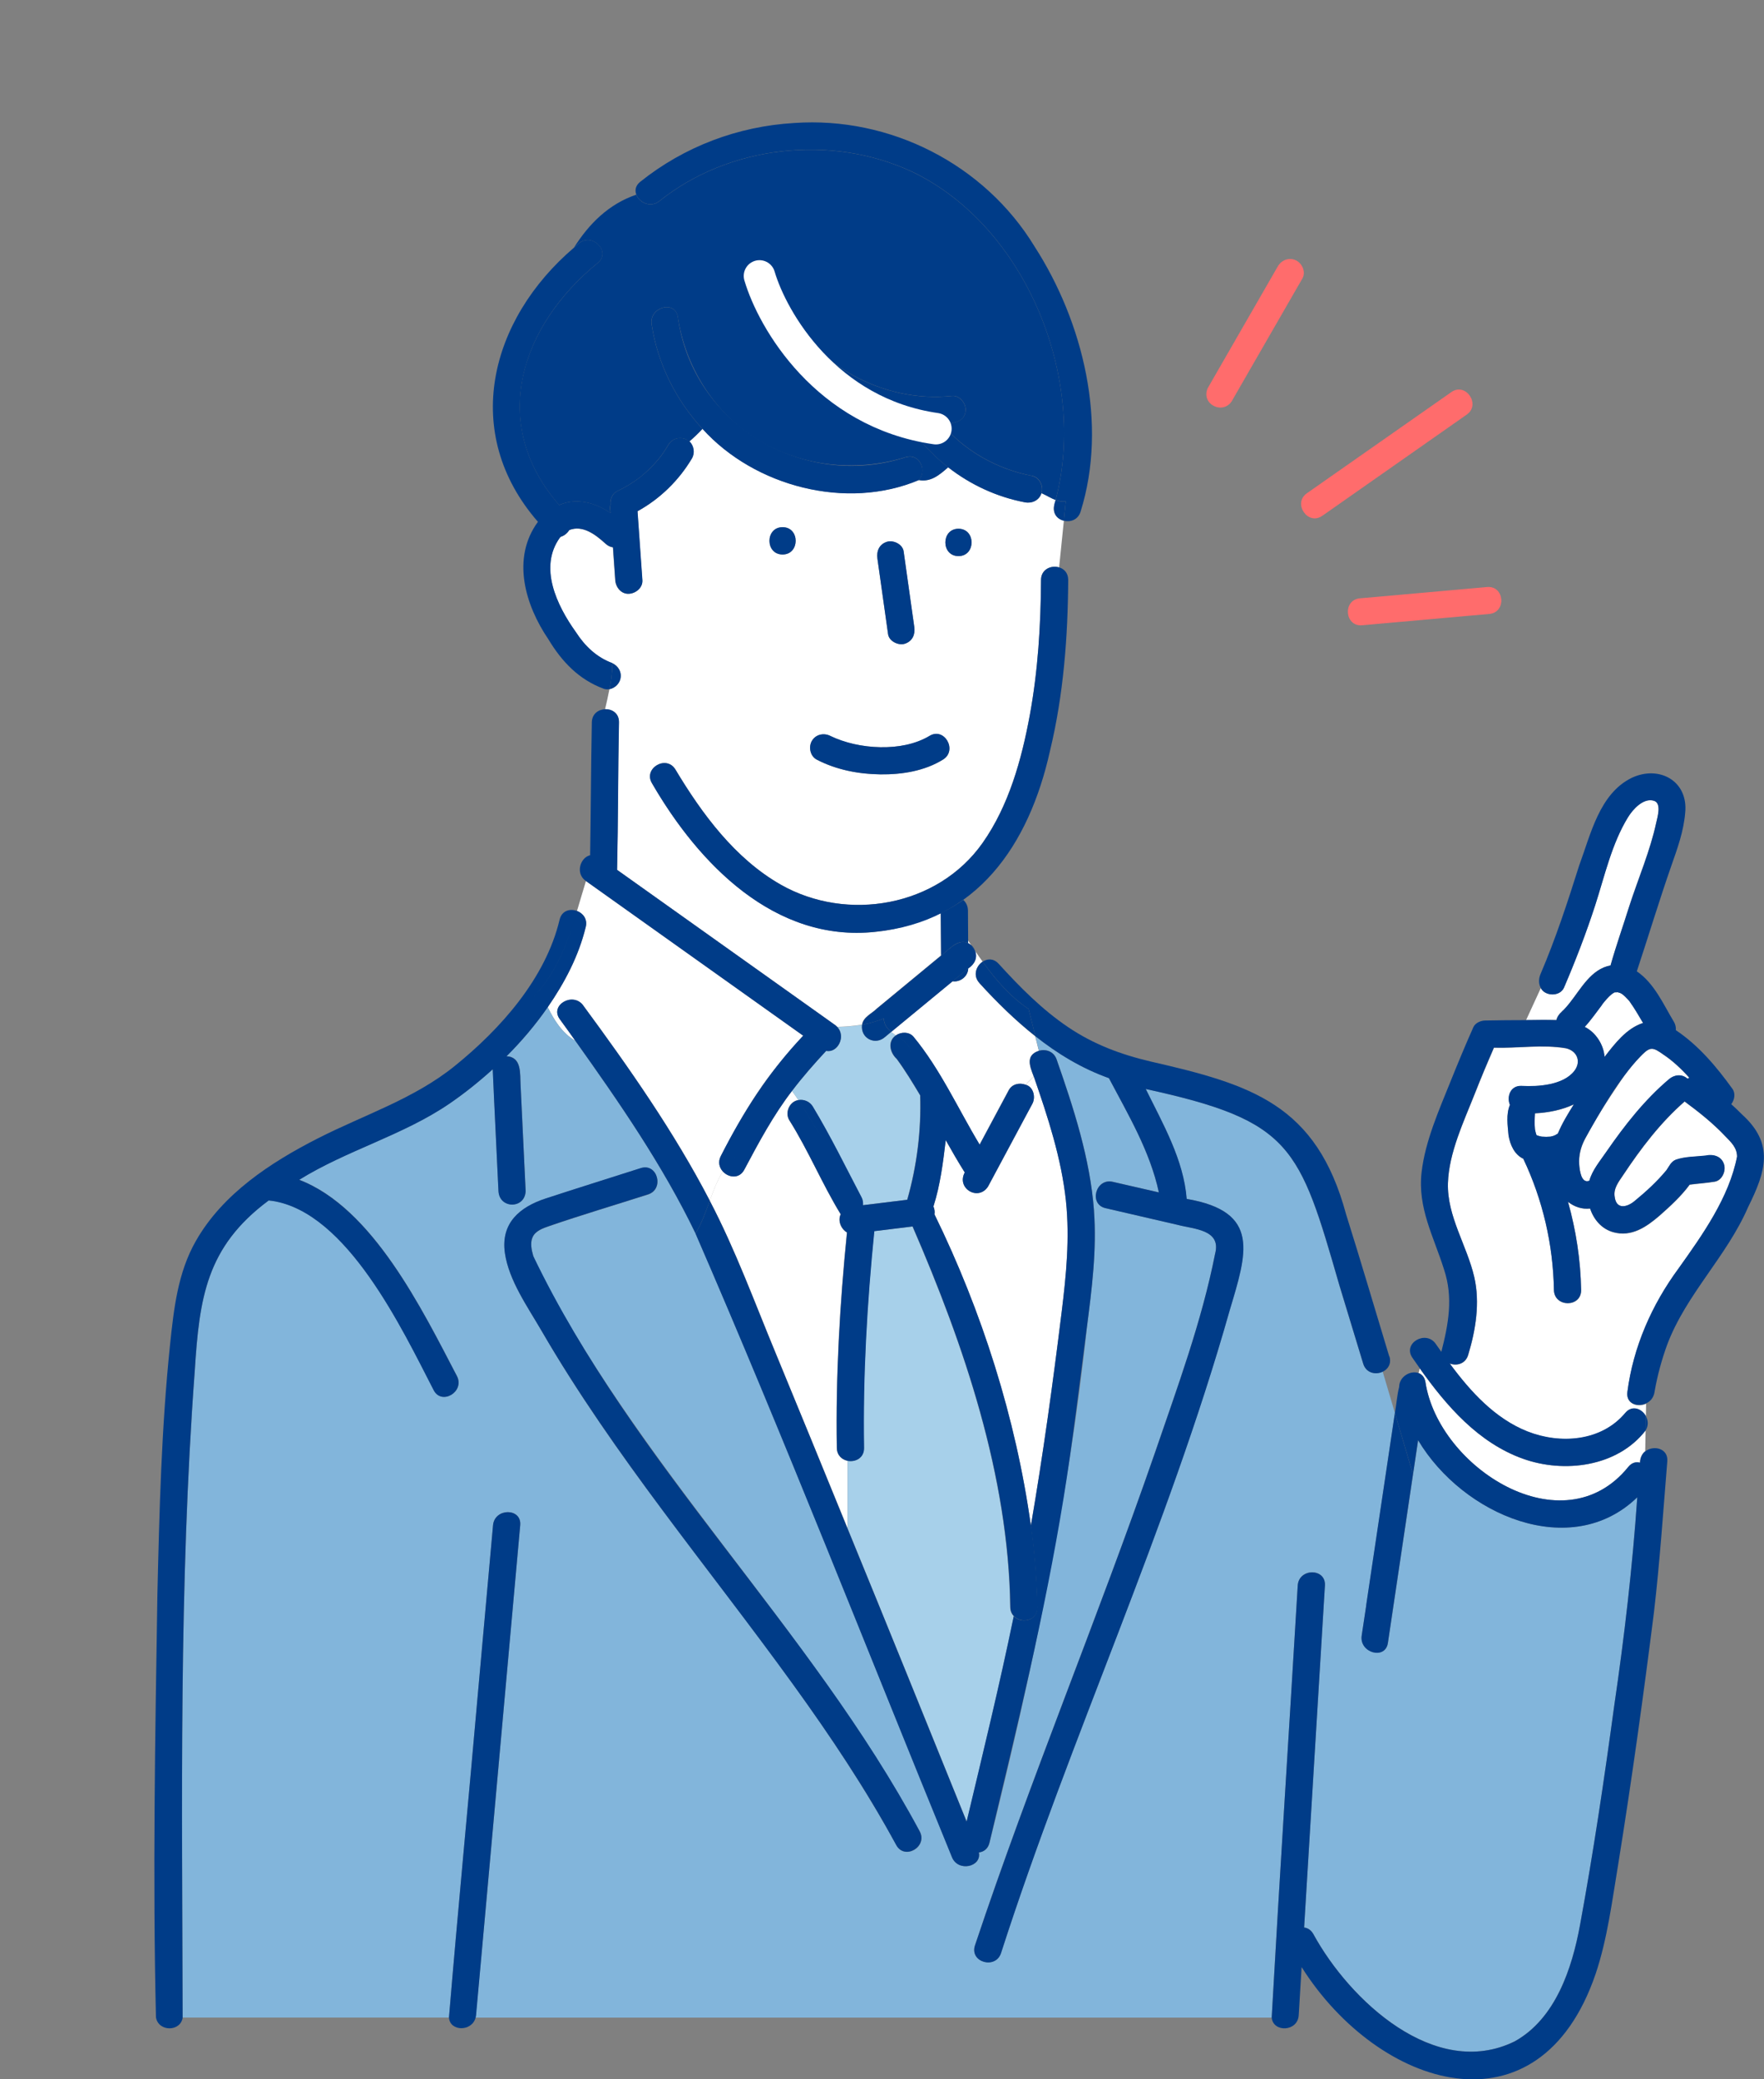 <svg width="84" height="99" viewBox="0 0 84 99" fill="none" xmlns="http://www.w3.org/2000/svg">
<rect x="0" y="0" width="84" height="99" fill="#808080" stroke="none"/>
<g clip-path="url(#clip0_36_1643)">
<path d="M76.404 50.32C76.9 49.68 77.448 48.961 78.237 48.703C78.031 48.35 77.824 47.997 77.586 47.663C77.501 47.565 77.279 47.322 77.153 47.281C77.191 47.294 77.175 47.288 77.106 47.263C77.075 47.253 77.044 47.244 77.009 47.237C77.019 47.247 76.912 47.25 76.89 47.247C76.884 47.247 76.878 47.25 76.868 47.253C76.831 47.278 76.796 47.3 76.759 47.322C76.583 47.467 76.426 47.653 76.285 47.83C76.013 48.189 75.759 48.561 75.455 48.886C75.988 49.15 76.361 49.743 76.398 50.313L76.404 50.32Z" fill="white"/>
<path d="M73.094 53.774C73.109 53.862 73.131 53.95 73.162 54.035C73.162 54.035 73.162 54.038 73.162 54.041C73.175 54.048 73.188 54.057 73.2 54.064C73.272 54.086 73.344 54.105 73.416 54.12C73.554 54.133 73.695 54.133 73.833 54.12C73.886 54.111 73.936 54.095 73.987 54.079C74.015 54.064 74.046 54.051 74.071 54.032C74.055 54.045 74.04 54.054 74.027 54.067C74.034 54.067 74.04 54.064 74.046 54.06C74.09 54.029 74.134 53.994 74.184 53.975C74.385 53.49 74.663 53.036 74.945 52.585C74.375 52.853 73.717 52.983 73.094 53.011C73.078 53.266 73.069 53.522 73.094 53.777V53.774Z" fill="white"/>
<path d="M79.166 50.184C79.015 50.086 78.799 49.91 78.605 49.944C78.417 49.979 78.238 50.184 78.11 50.31C77.749 50.663 77.445 51.066 77.163 51.486C76.571 52.365 75.966 53.288 75.478 54.231C75.277 54.618 75.174 55.012 75.202 55.453C75.221 55.715 75.296 56.377 75.684 56.226C75.825 55.709 76.204 55.271 76.502 54.836C77.367 53.585 78.31 52.374 79.476 51.391C79.733 51.17 80.096 51.133 80.359 51.366C80.388 51.35 80.416 51.337 80.447 51.325C80.062 50.893 79.639 50.499 79.169 50.19L79.166 50.184Z" fill="white"/>
<path d="M77.496 66.286C77.771 64.143 78.661 62.123 79.937 60.395C81.074 58.801 82.337 57.029 82.719 55.075C82.719 54.647 82.434 54.392 82.155 54.102C81.569 53.481 80.905 52.954 80.222 52.45C79.069 53.456 78.138 54.685 77.292 55.958C77.066 56.295 76.828 56.594 76.891 56.985C76.966 57.597 77.461 57.502 77.84 57.19C78.385 56.743 78.906 56.267 79.357 55.721C79.492 55.529 79.57 55.318 79.808 55.22C80.25 55.069 80.748 55.079 81.212 55.028C81.582 54.943 81.995 55.056 82.105 55.466C82.189 55.778 81.998 56.21 81.654 56.267C81.237 56.336 80.845 56.358 80.463 56.409C80.049 56.97 79.539 57.433 79.022 57.89C78.398 58.426 77.69 58.914 76.822 58.672C76.264 58.517 75.894 58.069 75.719 57.546C75.34 57.59 74.967 57.464 74.669 57.228C75.052 58.593 75.268 59.998 75.293 61.426C75.308 62.264 74.014 62.261 73.999 61.426C73.961 59.264 73.466 57.127 72.539 55.176C72.112 54.975 71.912 54.508 71.837 54.064C71.796 53.588 71.711 53.058 71.903 52.614C71.74 52.22 71.924 51.681 72.467 51.709C73.247 51.754 74.438 51.672 74.964 51.004C75.315 50.556 75.105 50.039 74.569 49.916C73.457 49.724 72.266 49.922 71.141 49.888C70.828 50.606 70.524 51.331 70.236 52.062C69.712 53.389 68.995 54.889 68.951 56.336C68.904 57.915 69.856 59.305 70.204 60.808C70.486 62.025 70.273 63.342 69.913 64.521C69.781 64.95 69.361 65.047 69.035 64.924C70.022 66.261 71.194 67.55 72.739 68.161C74.306 68.782 76.261 68.637 77.395 67.279C77.721 66.891 78.182 67.077 78.376 67.427L78.385 66.837C77.978 67.023 77.427 66.844 77.499 66.292L77.496 66.286Z" fill="white"/>
<path d="M74.11 48.57C74.151 48.403 74.26 48.252 74.408 48.139C74.355 48.179 74.345 48.186 74.355 48.176C74.505 48.047 74.63 47.896 74.752 47.742C75.288 47.067 75.768 46.134 76.689 45.967C76.958 45.015 77.29 44.082 77.585 43.137C78.011 41.826 78.578 40.511 78.867 39.166C78.923 38.901 79.127 38.249 78.763 38.129C78.256 37.962 77.742 38.548 77.519 38.914C76.745 40.178 76.41 41.703 75.959 43.099C75.526 44.435 75.022 45.74 74.47 47.029C74.276 47.455 73.577 47.442 73.371 47.048L72.672 48.567C73.151 48.567 73.618 48.551 74.107 48.567L74.11 48.57Z" fill="white"/>
<path d="M36.266 51.735C36.867 50.877 37.544 50.083 38.246 49.311C34.796 46.856 31.349 44.404 27.902 41.949C27.755 42.422 27.62 42.901 27.476 43.373C27.758 43.48 27.981 43.755 27.893 44.133C27.558 45.52 26.89 46.783 26.082 47.953C26.377 48.551 26.756 49.179 27.401 49.56C27.154 49.217 26.909 48.87 26.659 48.529C26.163 47.855 27.285 47.209 27.774 47.874C29.952 50.833 32.108 53.903 33.803 57.171C33.978 56.68 34.157 56.197 34.423 55.778C34.254 55.592 34.179 55.321 34.329 55.034C34.925 53.906 35.535 52.778 36.269 51.735H36.266Z" fill="white"/>
<path d="M39.845 68.936C39.789 65.517 39.986 62.078 40.328 58.678C40.042 58.514 39.88 58.11 40.03 57.814C39.146 56.371 38.492 54.776 37.583 53.336C37.357 52.97 37.595 52.434 38.018 52.374C37.921 52.226 37.821 52.081 37.714 51.94C36.821 53.102 36.129 54.398 35.443 55.69C35.201 56.144 34.691 56.071 34.421 55.775C34.155 56.194 33.976 56.673 33.801 57.168C35.023 59.5 35.938 62.015 36.947 64.445C38.093 67.216 39.228 69.995 40.362 72.772V69.551C40.09 69.497 39.851 69.296 39.845 68.936Z" fill="white"/>
<path d="M48.104 76.522C48.019 70.26 45.907 64.064 43.451 58.394C42.843 58.47 42.235 58.542 41.627 58.618C41.282 62.041 41.082 65.498 41.138 68.939C41.148 69.419 40.725 69.623 40.361 69.554V72.775C42.266 77.421 44.15 82.076 46.033 86.731C46.807 83.478 47.603 80.229 48.276 76.954C48.176 76.85 48.107 76.708 48.104 76.526V76.522Z" fill="#A7D0EA"/>
<path d="M42.147 49.371C41.677 49.793 40.959 49.434 41.053 48.788C40.658 48.857 40.264 48.885 39.869 48.898C40.298 49.352 39.884 50.149 39.342 50.032C38.772 50.65 38.214 51.281 37.713 51.942C37.819 52.081 37.92 52.226 38.017 52.377C38.277 52.33 38.553 52.447 38.697 52.683C39.543 54.086 40.257 55.557 41.019 57.007C41.081 57.127 41.097 57.256 41.088 57.382C41.789 57.297 42.494 57.209 43.196 57.124C43.66 55.507 43.867 53.824 43.814 52.154C43.463 51.564 43.105 50.975 42.698 50.42C42.372 50.124 42.244 49.579 42.657 49.295C42.579 49.241 42.504 49.188 42.435 49.131C42.338 49.213 42.241 49.292 42.144 49.374L42.147 49.371Z" fill="#A7D0EA"/>
<path d="M50.761 57.184C50.548 55.154 49.899 53.175 49.229 51.252C49.113 51.369 48.978 51.505 48.837 51.646C49.216 51.747 49.329 52.245 49.154 52.563C49.066 52.727 48.978 52.895 48.887 53.058C48.276 54.202 47.662 55.346 47.051 56.49C46.594 57.212 45.528 56.591 45.939 55.825C45.622 55.324 45.325 54.807 45.033 54.288C44.905 55.35 44.773 56.424 44.447 57.446C44.501 57.565 44.523 57.694 44.497 57.821C46.747 62.413 48.377 67.525 49.088 72.643C49.667 69.267 50.134 65.873 50.554 62.466C50.77 60.714 50.943 58.949 50.758 57.187L50.761 57.184Z" fill="white"/>
<path d="M46.637 46.805C46.312 46.449 46.484 45.989 46.791 45.787C46.669 45.617 46.547 45.444 46.428 45.27C46.565 45.608 46.393 45.926 46.105 46.106C46.095 46.49 45.729 46.777 45.356 46.723C44.381 47.527 43.41 48.331 42.435 49.131C42.508 49.188 42.583 49.242 42.658 49.295C42.906 49.122 43.288 49.122 43.492 49.358C44.773 50.912 45.61 52.781 46.644 54.499C47.107 53.635 47.568 52.768 48.032 51.905C48.188 51.612 48.542 51.536 48.831 51.646C48.972 51.505 49.103 51.372 49.222 51.252C49.022 50.742 48.831 50.241 49.467 50.029C49.41 49.799 49.351 49.566 49.294 49.336C48.339 48.58 47.462 47.716 46.631 46.805H46.637Z" fill="white"/>
<path d="M67.531 68.568C67.449 69.11 67.371 69.649 67.289 70.188C66.891 72.867 66.49 75.542 66.092 78.221C65.97 79.047 64.723 78.694 64.845 77.874C65.372 74.341 65.898 70.808 66.425 67.275L65.842 65.306C65.513 65.466 65.049 65.381 64.911 64.927C64.532 63.676 64.153 62.425 63.771 61.174C61.869 54.571 61.514 53.361 54.555 51.848C55.367 53.496 56.36 55.214 56.504 57.08C60.045 57.688 59.365 59.655 58.55 62.39C55.602 72.816 50.98 82.681 47.668 92.98C47.417 93.778 46.17 93.434 46.421 92.634C49.059 84.729 52.274 77.03 55 69.154C56.066 66.037 57.222 62.923 57.861 59.686C58.162 58.536 56.846 58.52 56.075 58.315C54.931 58.051 53.785 57.786 52.641 57.521C51.829 57.332 52.174 56.081 52.986 56.267C53.715 56.437 54.449 56.604 55.182 56.771C54.759 54.807 53.725 53.077 52.804 51.331C51.51 50.868 50.356 50.168 49.301 49.333C49.357 49.563 49.416 49.796 49.473 50.026C49.786 49.935 50.175 50.042 50.316 50.439C51.13 52.772 51.911 55.16 52.096 57.641C52.233 59.504 51.992 61.369 51.757 63.213C50.873 71.505 49.135 79.658 47.12 87.739C47.051 88.032 46.844 88.174 46.615 88.199C46.756 88.886 45.625 89.145 45.334 88.423C41.279 78.521 37.384 68.546 33.123 58.731C33.095 58.779 33.066 58.829 33.035 58.873C33.066 58.826 33.095 58.779 33.123 58.731C31.556 55.479 29.491 52.494 27.401 49.56C26.756 49.179 26.377 48.555 26.082 47.953C25.506 48.785 24.845 49.566 24.124 50.285C24.86 50.326 24.76 51.126 24.791 51.659C24.873 53.342 24.951 55.025 25.032 56.705C25.004 57.559 23.785 57.565 23.738 56.705C23.651 54.773 23.547 52.838 23.466 50.906C22.808 51.505 22.115 52.056 21.401 52.545C19.192 54.051 16.525 54.757 14.251 56.169C17.747 57.505 20.097 62.334 21.764 65.52C22.137 66.267 21.022 66.926 20.649 66.175C19.139 63.245 16.535 57.739 12.991 57.174C12.925 57.165 12.862 57.165 12.797 57.152C9.82 59.365 9.494 61.795 9.275 65.281C8.519 75.517 8.676 85.804 8.698 96.06H21.379C21.811 90.878 22.313 85.7 22.767 80.519C23.005 77.884 23.24 75.249 23.478 72.618C23.553 71.789 24.848 71.785 24.772 72.618C24.058 80.43 23.384 88.253 22.648 96.063H60.556C60.941 89.205 61.389 82.344 61.797 75.486C61.847 74.653 63.141 74.65 63.091 75.486C62.762 80.913 62.429 86.34 62.1 91.77C62.27 91.792 62.429 91.884 62.539 92.082C64.259 95.237 68.339 99.05 72.124 97.194C74.073 96.113 74.856 93.718 75.239 91.65C75.878 88.177 76.395 84.685 76.871 81.187C77.354 77.9 77.736 74.603 77.965 71.287C74.806 74.348 69.649 72.132 67.528 68.568H67.531ZM42.68 87.85C37.898 79.104 30.754 71.962 25.775 63.342C25.127 62.223 24.233 60.972 24.045 59.664C23.842 58.24 24.747 57.474 25.988 57.067C27.492 56.572 29.006 56.103 30.516 55.621C31.312 55.365 31.65 56.623 30.861 56.875C29.297 57.373 27.721 57.843 26.17 58.375C25.872 58.479 25.499 58.596 25.361 58.914C25.239 59.188 25.318 59.532 25.396 59.803C25.593 60.477 26.007 61.111 26.345 61.722C31.352 70.764 38.873 78.108 43.798 87.197C44.196 87.931 43.081 88.587 42.683 87.853L42.68 87.85Z" fill="#82B5DB"/>
<path d="M50.212 24.022C50.234 23.953 50.25 23.88 50.269 23.808C50.043 23.723 49.83 23.584 49.595 23.48C49.488 23.823 49.144 23.978 48.808 23.915C47.467 23.66 46.217 23.08 45.152 22.248C44.738 22.61 44.328 22.969 43.745 22.856C40.317 24.299 35.943 23.171 33.452 20.416C33.26 20.625 33.05 20.823 32.825 21.018C33.041 21.217 33.094 21.576 32.944 21.828C32.324 22.875 31.418 23.76 30.353 24.343C30.431 25.437 30.506 26.531 30.584 27.624C30.61 27.987 30.268 28.261 29.939 28.274C29.572 28.289 29.316 27.962 29.294 27.624C29.256 27.104 29.221 26.584 29.184 26.061C29.065 26.045 28.943 25.992 28.83 25.888C28.36 25.459 27.749 24.986 27.103 25.238C27.009 25.393 26.862 25.513 26.693 25.56C26.68 25.573 26.668 25.585 26.655 25.601C25.646 27.003 26.495 28.809 27.426 30.111C27.849 30.77 28.413 31.302 29.152 31.573C29.745 31.829 29.66 32.676 29.021 32.812C28.958 33.137 28.886 33.452 28.814 33.764C29.146 33.754 29.478 33.962 29.472 34.391C29.425 36.733 29.434 39.074 29.381 41.413C32.759 43.818 36.14 46.222 39.518 48.627C39.549 48.646 39.577 48.665 39.605 48.69C39.693 48.756 39.794 48.813 39.866 48.892C40.26 48.879 40.655 48.851 41.05 48.782C41.106 48.416 41.508 48.261 41.746 48.022C42.767 47.18 43.789 46.336 44.81 45.491C44.804 44.817 44.801 44.145 44.794 43.471C38.8 46.282 33.997 42.399 31.048 37.294C30.616 36.575 31.735 35.923 32.164 36.638C33.43 38.75 34.999 40.877 37.174 42.116C40.339 43.918 44.653 43.172 46.794 40.127C48.041 38.353 48.648 36.159 49.037 34.051C49.426 31.93 49.56 29.764 49.573 27.609C49.573 27.098 50.059 26.899 50.434 27.013L50.66 24.794C50.344 24.712 50.087 24.425 50.212 24.022ZM42.231 25.796C42.535 25.699 42.98 25.913 43.027 26.25C43.049 26.398 43.068 26.55 43.09 26.698C43.237 27.747 43.388 28.8 43.535 29.849C43.585 30.212 43.45 30.53 43.084 30.65C42.78 30.748 42.335 30.533 42.288 30.196C42.118 28.995 41.949 27.798 41.78 26.597C41.73 26.235 41.865 25.916 42.231 25.796ZM37.265 26.401C36.431 26.401 36.434 25.1 37.265 25.1C38.095 25.1 38.095 26.401 37.265 26.401ZM44.907 36.165C44.03 36.711 42.94 36.884 41.924 36.871C40.884 36.859 39.822 36.654 38.891 36.169C38.581 36.008 38.49 35.57 38.659 35.28C38.841 34.965 39.233 34.886 39.543 35.047C40.207 35.393 41.113 35.56 41.921 35.573C42.758 35.586 43.582 35.462 44.252 35.047C44.964 34.605 45.612 35.73 44.904 36.169L44.907 36.165ZM45.641 26.477C44.807 26.477 44.81 25.175 45.641 25.175C46.471 25.175 46.471 26.477 45.641 26.477Z" fill="white"/>
<path d="M46.248 45.003C46.198 44.927 46.148 44.854 46.098 44.779C46.098 44.82 46.098 44.864 46.098 44.905C46.148 44.93 46.198 44.962 46.245 45.003H46.248Z" fill="white"/>
<path d="M72.522 69.456C70.403 68.697 68.887 66.954 67.608 65.154L67.549 65.375C67.712 65.435 67.84 65.573 67.878 65.81C68.498 69.872 74.424 73.692 77.535 69.844C77.701 69.636 77.908 69.592 78.096 69.642C78.096 69.422 78.193 69.21 78.343 69.1L78.362 68.111C77.018 69.841 74.489 70.159 72.525 69.456H72.522Z" fill="white"/>
<path d="M49.595 23.48C49.83 23.587 50.046 23.723 50.268 23.808C51.794 18.05 48.871 10.782 43.434 8.179C39.587 6.382 34.72 6.915 31.396 9.578C30.976 9.915 30.44 9.641 30.299 9.269C28.98 9.717 28.04 10.665 27.332 11.791C27.407 11.724 27.482 11.658 27.557 11.592C28.19 11.056 29.108 11.973 28.472 12.512C24.788 15.51 23.236 20.168 26.627 24.047C27.438 23.685 28.366 23.934 29.068 24.429C29.061 24.3 29.033 24.161 29.068 24.035C29.04 23.783 29.155 23.499 29.381 23.392C29.757 23.212 30.114 22.998 30.45 22.746C30.822 22.45 31.161 22.112 31.455 21.737C31.59 21.558 31.715 21.369 31.828 21.176C32.032 20.823 32.524 20.757 32.825 21.022C33.05 20.826 33.26 20.628 33.451 20.42C32.182 19.046 31.311 17.306 31.029 15.44C30.904 14.621 32.151 14.271 32.276 15.094C32.627 17.41 33.925 19.528 35.889 20.811C38.023 22.204 40.708 22.516 43.127 21.766C43.81 21.555 44.152 22.44 43.745 22.856C44.327 22.966 44.738 22.61 45.151 22.248C44.509 21.747 43.936 21.157 43.45 20.492C43.372 20.385 43.347 20.256 43.359 20.127C40.207 19.727 37.331 17.618 36.099 14.633C35.964 14.306 36.246 13.918 36.55 13.833C36.917 13.729 37.211 13.965 37.346 14.287C38.625 17.378 42.09 19.2 45.336 18.85C45.684 18.812 45.982 19.178 45.982 19.5C45.979 20.111 45.324 20.187 44.851 20.18C45.935 21.469 47.489 22.339 49.156 22.658C49.504 22.724 49.711 23.162 49.598 23.477L49.595 23.48Z" fill="#003C88"/>
<path d="M73.992 54.093C73.992 54.093 74.018 54.076 74.031 54.07C74.025 54.07 74.021 54.073 74.015 54.076C74.008 54.083 73.999 54.09 73.992 54.093Z" fill="white"/>
<path d="M46.09 43.326C46.09 43.146 46.005 42.97 45.874 42.847C45.532 43.086 45.169 43.291 44.799 43.477C44.805 44.151 44.808 44.823 44.815 45.497C45.187 45.223 45.595 44.675 46.102 44.905C46.102 44.864 46.102 44.82 46.102 44.779C46.055 44.709 46.008 44.64 45.965 44.571C46.011 44.64 46.059 44.709 46.102 44.779C46.099 44.293 46.096 43.808 46.093 43.323L46.09 43.326Z" fill="#003C88"/>
<path d="M45.359 46.72C45.729 46.774 46.099 46.487 46.108 46.102C45.858 46.307 45.61 46.515 45.359 46.72Z" fill="#003C88"/>
<path d="M27.894 44.133C27.985 43.755 27.762 43.48 27.477 43.373C27.017 44.905 26.487 46.392 25.277 47.606C26.484 46.392 27.017 44.905 27.477 43.373C27.151 43.25 26.75 43.351 26.647 43.789C25.979 46.594 23.83 48.996 21.649 50.758C19.7 52.33 17.334 53.08 15.132 54.202C12.888 55.346 10.61 56.834 9.329 59.081C8.464 60.594 8.276 62.324 8.097 64.029C7.687 67.981 7.586 71.971 7.495 75.939C7.389 82.646 7.267 89.365 7.427 96.066H8.696C8.674 85.807 8.514 75.523 9.272 65.287C9.495 61.801 9.814 59.371 12.794 57.159C12.857 57.168 12.922 57.171 12.988 57.181C16.532 57.745 19.133 63.244 20.646 66.182C21.019 66.929 22.135 66.273 21.762 65.526C20.098 62.343 17.745 57.512 14.248 56.175C16.52 54.763 19.189 54.06 21.398 52.551C22.113 52.062 22.805 51.508 23.463 50.912C23.545 52.844 23.648 54.779 23.736 56.711C23.78 57.568 24.999 57.568 25.03 56.711C24.948 55.028 24.87 53.345 24.789 51.665C24.757 51.133 24.855 50.329 24.121 50.291C24.842 49.572 25.503 48.791 26.08 47.959C26.888 46.79 27.555 45.523 27.891 44.139L27.894 44.133Z" fill="#003C88"/>
<path d="M7.43 96.062C7.549 96.743 8.598 96.743 8.699 96.062H7.43Z" fill="#003C88"/>
<path d="M46.795 45.787C46.485 45.989 46.315 46.449 46.641 46.805C47.468 47.716 48.349 48.58 49.305 49.336C49.198 48.904 49.089 48.472 48.982 48.041C48.098 47.448 47.415 46.651 46.795 45.787Z" fill="#003C88"/>
<path d="M66.155 64.584C65.469 62.327 64.807 60.061 64.099 57.814C62.686 52.579 59.593 51.64 54.787 50.54C53.37 50.206 52.076 49.724 50.861 48.904C49.62 48.066 48.558 46.991 47.552 45.885C47.314 45.624 47.016 45.639 46.794 45.788C47.414 46.648 48.094 47.445 48.981 48.041C49.087 48.473 49.197 48.904 49.303 49.336C50.359 50.172 51.509 50.871 52.806 51.334C53.728 53.08 54.762 54.811 55.185 56.774C54.452 56.607 53.721 56.44 52.988 56.27C52.18 56.081 51.832 57.335 52.644 57.524C53.787 57.789 54.934 58.054 56.078 58.319C56.849 58.526 58.165 58.539 57.864 59.69C57.224 62.929 56.068 66.043 55.003 69.157C52.277 77.033 49.062 84.733 46.424 92.637C46.173 93.438 47.42 93.778 47.671 92.984C50.986 82.687 55.608 72.819 58.556 62.394C59.368 59.674 60.054 57.688 56.51 57.083C56.366 55.217 55.373 53.5 54.561 51.851C61.53 53.367 61.871 54.581 63.776 61.177C64.156 62.428 64.535 63.679 64.917 64.931C65.055 65.385 65.519 65.47 65.848 65.309C66.095 65.189 66.267 64.931 66.164 64.584H66.155Z" fill="#003C88"/>
<path d="M27.772 47.87C27.283 47.206 26.162 47.852 26.657 48.526C26.907 48.866 27.152 49.213 27.399 49.557C29.489 52.491 31.554 55.475 33.121 58.728C33.415 58.239 33.61 57.697 33.798 57.168C32.102 53.9 29.947 50.827 27.769 47.87H27.772Z" fill="#003C88"/>
<path d="M52.095 57.647C51.91 55.166 51.13 52.778 50.315 50.445C50.177 50.048 49.789 49.941 49.472 50.032C48.836 50.244 49.031 50.745 49.228 51.255C49.895 53.178 50.544 55.157 50.76 57.187C50.945 58.949 50.773 60.714 50.556 62.466C50.137 65.876 49.67 69.267 49.09 72.642C49.259 73.931 49.369 75.23 49.394 76.525C49.407 77.178 48.629 77.32 48.272 76.954C47.599 80.228 46.803 83.478 46.029 86.73C44.146 82.075 42.262 77.42 40.357 72.775C39.223 69.998 38.089 67.222 36.942 64.448C35.933 62.018 35.018 59.503 33.796 57.171C33.605 57.7 33.414 58.243 33.119 58.731C37.381 68.545 41.275 78.52 45.33 88.423C45.621 89.148 46.756 88.886 46.611 88.199C46.837 88.174 47.044 88.032 47.116 87.739C48.416 82.302 49.745 76.863 50.644 71.341C51.083 68.643 51.406 65.926 51.753 63.216C51.992 61.372 52.233 59.506 52.092 57.644L52.095 57.647Z" fill="#003C88"/>
<path d="M43.795 87.194C38.584 77.465 30.187 69.771 25.393 59.8C25.314 59.525 25.236 59.185 25.358 58.908C25.499 58.592 25.869 58.473 26.167 58.369C27.718 57.836 29.294 57.37 30.858 56.868C31.647 56.616 31.309 55.359 30.513 55.614C29.006 56.096 27.492 56.569 25.985 57.061C24.744 57.467 23.839 58.233 24.042 59.658C24.23 60.962 25.123 62.217 25.772 63.336C29.247 69.324 33.728 74.615 37.77 80.207C39.543 82.659 41.232 85.18 42.677 87.846C43.075 88.581 44.19 87.925 43.792 87.191L43.795 87.194Z" fill="#003C88"/>
<path d="M65.059 76.434C64.987 76.916 64.915 77.395 64.842 77.877C64.72 78.697 65.967 79.05 66.09 78.224C66.487 75.545 66.888 72.869 67.286 70.191L66.422 67.278C65.967 70.329 65.513 73.383 65.055 76.434H65.059Z" fill="#003C88"/>
<path d="M78.345 69.1C78.195 69.21 78.1 69.421 78.097 69.642C77.909 69.589 77.706 69.636 77.537 69.844C74.425 73.692 68.5 69.872 67.879 65.81C67.842 65.573 67.713 65.435 67.55 65.375C67.177 65.239 66.632 65.526 66.626 66.037C66.523 66.44 66.498 66.869 66.422 67.278L67.287 70.191C67.369 69.652 67.447 69.109 67.528 68.571C69.65 72.132 74.807 74.351 77.966 71.29C77.737 74.606 77.355 77.903 76.872 81.19C76.396 84.691 75.879 88.18 75.24 91.653C74.861 93.721 74.077 96.113 72.125 97.197C68.337 99.053 64.26 95.24 62.54 92.085C62.43 91.89 62.267 91.795 62.101 91.773C62.43 86.346 62.763 80.919 63.092 75.489C63.142 74.653 61.851 74.656 61.797 75.489C61.39 82.347 60.942 89.208 60.557 96.066C60.629 96.781 61.797 96.74 61.844 95.949C61.892 95.186 61.938 94.421 61.982 93.658C65.645 99.454 73.288 101.871 75.982 93.982C76.546 92.306 76.766 90.506 77.057 88.766C77.699 84.773 78.257 80.761 78.762 76.746C79.04 74.36 79.2 71.965 79.395 69.573C79.445 68.949 78.73 68.794 78.342 69.106L78.345 69.1Z" fill="#003C88"/>
<path d="M39.87 48.895C39.604 48.901 39.334 48.904 39.068 48.904C39.334 48.904 39.604 48.904 39.87 48.895C39.798 48.816 39.694 48.756 39.61 48.693C39.582 48.671 39.553 48.649 39.522 48.63C36.144 46.225 32.763 43.821 29.386 41.416C29.439 39.078 29.429 36.733 29.476 34.394C29.486 33.965 29.151 33.758 28.818 33.767C28.502 33.776 28.189 33.984 28.182 34.394C28.142 36.503 28.135 38.611 28.101 40.719C27.64 40.824 27.377 41.577 27.897 41.946C27.897 41.946 27.9 41.946 27.904 41.949C28.129 41.221 28.383 40.496 28.724 39.802C28.38 40.496 28.129 41.217 27.904 41.949C31.35 44.404 34.8 46.856 38.247 49.311C36.642 50.997 35.373 52.961 34.327 55.034C34.176 55.318 34.252 55.592 34.421 55.778C34.618 55.469 34.863 55.192 35.189 54.974C34.86 55.195 34.618 55.469 34.421 55.778C34.69 56.071 35.204 56.147 35.442 55.693C36.129 54.401 36.821 53.105 37.714 51.943C38.215 51.281 38.77 50.65 39.343 50.033C39.886 50.149 40.299 49.349 39.87 48.898V48.895Z" fill="#003C88"/>
<path d="M46.248 45.002C46.308 45.091 46.367 45.179 46.427 45.267C46.389 45.163 46.333 45.066 46.248 45.002Z" fill="#003C88"/>
<path d="M42.084 48.491C41.739 48.63 41.395 48.728 41.053 48.788C40.959 49.434 41.677 49.796 42.147 49.371C42.244 49.289 42.341 49.21 42.438 49.128C42.241 48.967 42.09 48.778 42.084 48.488V48.491Z" fill="#003C88"/>
<path d="M46.43 45.267C46.371 45.179 46.311 45.091 46.252 45.003C45.738 44.558 45.215 45.182 44.817 45.498C43.795 46.342 42.774 47.184 41.752 48.028C41.514 48.268 41.113 48.422 41.057 48.788C41.401 48.728 41.746 48.63 42.087 48.492C42.094 48.778 42.244 48.971 42.442 49.131C43.416 48.328 44.387 47.524 45.362 46.723C45.613 46.519 45.86 46.311 46.111 46.106C46.396 45.929 46.568 45.608 46.434 45.27L46.43 45.267Z" fill="#003C88"/>
<path d="M49.09 72.639C48.379 67.521 46.749 62.409 44.5 57.817C44.522 57.691 44.5 57.565 44.45 57.442C44.776 56.421 44.91 55.346 45.036 54.284C45.327 54.804 45.625 55.318 45.941 55.822C45.531 56.588 46.593 57.212 47.053 56.487C47.664 55.343 48.279 54.199 48.89 53.058C48.977 52.894 49.065 52.727 49.156 52.563C49.331 52.248 49.219 51.747 48.84 51.646C48.548 51.536 48.194 51.615 48.041 51.905C47.577 52.768 47.116 53.635 46.652 54.498C45.618 52.781 44.782 50.909 43.5 49.358C43.293 49.118 42.911 49.122 42.667 49.295C43.011 49.528 43.378 49.743 43.378 50.206C43.378 49.743 43.008 49.528 42.667 49.295C42.253 49.582 42.382 50.124 42.708 50.42C43.115 50.975 43.472 51.564 43.823 52.154C43.876 53.821 43.666 55.507 43.206 57.124C42.504 57.209 41.799 57.297 41.097 57.382C41.106 57.256 41.091 57.124 41.028 57.007C40.267 55.557 39.552 54.086 38.706 52.683C38.565 52.447 38.286 52.33 38.026 52.377C38.506 53.112 38.9 53.934 39.505 54.542C38.9 53.934 38.506 53.115 38.026 52.377C37.6 52.44 37.362 52.973 37.591 53.339C38.499 54.779 39.154 56.374 40.038 57.817C39.887 58.11 40.047 58.514 40.336 58.681C39.994 62.084 39.797 65.523 39.853 68.939C39.859 69.296 40.097 69.5 40.37 69.554C40.733 69.623 41.153 69.421 41.147 68.939C41.091 65.501 41.291 62.04 41.636 58.618C42.244 58.542 42.852 58.469 43.459 58.394C45.919 64.067 48.028 70.26 48.113 76.522C48.116 76.708 48.185 76.847 48.285 76.951C48.639 77.317 49.419 77.175 49.407 76.522C49.379 75.227 49.272 73.928 49.103 72.639H49.09Z" fill="#003C88"/>
<path d="M22.67 95.949C23.372 88.174 24.07 80.396 24.772 72.62C24.848 71.788 23.553 71.791 23.478 72.62C23.24 75.255 23.005 77.89 22.767 80.522C22.313 85.703 21.811 90.881 21.379 96.062H22.648C22.657 96.025 22.667 95.987 22.67 95.946V95.949Z" fill="#003C88"/>
<path d="M21.379 96.062C21.429 96.737 22.479 96.734 22.648 96.062H21.379Z" fill="#003C88"/>
<path d="M50.435 27.016C50.059 26.902 49.577 27.101 49.573 27.611C49.561 29.767 49.429 31.932 49.038 34.053C48.649 36.165 48.041 38.359 46.794 40.13C44.654 43.174 40.339 43.921 37.175 42.119C35 40.88 33.43 38.753 32.164 36.641C31.735 35.926 30.616 36.578 31.049 37.297C33.267 41.126 36.893 44.886 41.671 44.366C46.525 43.893 49.006 40.224 50 35.749C50.642 33.092 50.852 30.334 50.867 27.608C50.867 27.284 50.673 27.085 50.435 27.013V27.016Z" fill="#003C88"/>
<path d="M42.291 30.196C42.338 30.533 42.783 30.747 43.087 30.65C43.454 30.53 43.588 30.212 43.538 29.849L43.031 26.25C42.984 25.913 42.539 25.698 42.235 25.796C41.868 25.916 41.733 26.234 41.783 26.597C41.953 27.797 42.122 28.995 42.291 30.196Z" fill="#003C88"/>
<path d="M45.642 25.175C44.811 25.175 44.808 26.477 45.642 26.477C46.475 26.477 46.475 25.175 45.642 25.175Z" fill="#003C88"/>
<path d="M37.266 26.401C38.096 26.401 38.099 25.1 37.266 25.1C36.432 25.1 36.432 26.401 37.266 26.401Z" fill="#003C88"/>
<path d="M29.539 32.346C29.63 32.008 29.445 31.715 29.157 31.577C29.157 32.012 29.101 32.421 29.025 32.815C29.264 32.768 29.477 32.573 29.539 32.346Z" fill="#003C88"/>
<path d="M32.717 20.94C32.403 20.773 32.018 20.861 31.833 21.173C31.717 21.368 31.595 21.554 31.46 21.734C31.166 22.109 30.827 22.446 30.454 22.742C30.122 22.991 29.765 23.209 29.386 23.388C29.16 23.496 29.044 23.779 29.072 24.031C29.038 24.157 29.066 24.296 29.072 24.425C28.37 23.93 27.443 23.681 26.631 24.044C23.241 20.18 24.798 15.487 28.477 12.509C29.113 11.97 28.195 11.053 27.562 11.589C27.487 11.655 27.412 11.721 27.337 11.787C26.597 12.966 26.108 14.337 25.713 15.528C26.108 14.337 26.597 12.969 27.337 11.787C23.316 15.213 21.928 20.615 25.616 24.845C24.344 26.578 25.005 28.809 26.114 30.439C26.757 31.507 27.565 32.355 28.747 32.793C28.84 32.828 28.934 32.828 29.029 32.809C29.104 32.415 29.157 32.005 29.16 31.57C28.421 31.299 27.857 30.763 27.434 30.108C26.5 28.809 25.654 27 26.663 25.598C26.675 25.585 26.688 25.573 26.7 25.557C26.87 25.509 27.017 25.387 27.111 25.235C27.756 24.983 28.367 25.456 28.837 25.884C28.947 25.988 29.069 26.042 29.192 26.058C29.229 26.578 29.264 27.098 29.301 27.621C29.326 27.958 29.58 28.289 29.947 28.27C30.276 28.255 30.617 27.983 30.592 27.621C30.514 26.527 30.439 25.434 30.36 24.34C31.426 23.757 32.331 22.872 32.952 21.825C33.102 21.573 33.049 21.214 32.833 21.015C32.798 20.984 32.764 20.959 32.72 20.936L32.717 20.94Z" fill="#003C88"/>
<path d="M43.13 21.769C38.28 23.341 32.991 20.237 32.279 15.097C32.154 14.271 30.907 14.624 31.032 15.443C31.314 17.309 32.185 19.049 33.454 20.423C35.945 23.177 40.32 24.306 43.748 22.862C43.513 22.818 43.249 22.702 42.945 22.472C43.249 22.702 43.509 22.818 43.748 22.862C44.158 22.446 43.813 21.561 43.13 21.772V21.769Z" fill="#003C88"/>
<path d="M49.154 22.66C47.487 22.345 45.933 21.472 44.849 20.183C45.322 20.19 45.98 20.117 45.98 19.503C45.98 19.181 45.682 18.816 45.334 18.853C42.088 19.203 38.623 17.381 37.344 14.29C37.209 13.968 36.915 13.732 36.548 13.836C36.244 13.921 35.962 14.309 36.097 14.636C37.332 17.621 40.205 19.73 43.357 20.13C43.345 20.259 43.37 20.388 43.448 20.495C43.934 21.16 44.51 21.75 45.149 22.251C45.516 21.929 45.889 21.602 46.39 21.602C45.889 21.602 45.519 21.926 45.149 22.251C46.215 23.08 47.465 23.663 48.806 23.918C49.141 23.981 49.486 23.827 49.593 23.483C49.705 23.168 49.499 22.73 49.151 22.664L49.154 22.66Z" fill="#003C88"/>
<path d="M50.269 23.808C50.087 24.274 50.197 24.674 50.657 24.794L50.751 23.877C50.579 23.893 50.419 23.867 50.269 23.808Z" fill="#003C88"/>
<path d="M49.263 11.734C46.872 7.81 42.373 5.537 37.82 5.856C35.138 6.013 32.587 6.975 30.484 8.658C30.259 8.84 30.224 9.067 30.3 9.266C30.616 9.159 30.948 9.074 31.308 9.026C30.948 9.07 30.613 9.159 30.3 9.266C30.444 9.641 30.976 9.912 31.396 9.575C34.721 6.912 39.587 6.379 43.435 8.175C48.868 10.779 51.791 18.046 50.269 23.804C50.419 23.861 50.579 23.89 50.751 23.874C50.87 23.861 50.996 23.833 51.13 23.764C50.992 23.833 50.87 23.861 50.751 23.874L50.657 24.791C50.967 24.87 51.334 24.756 51.456 24.362C52.766 20.183 51.582 15.326 49.26 11.73L49.263 11.734Z" fill="#003C88"/>
<path d="M38.66 35.276C38.491 35.569 38.582 36.004 38.892 36.165C39.82 36.651 40.885 36.855 41.925 36.868C42.944 36.881 44.031 36.71 44.908 36.162C45.613 35.721 44.965 34.596 44.256 35.04C42.919 35.825 40.907 35.689 39.547 35.04C39.237 34.879 38.845 34.958 38.663 35.273L38.66 35.276Z" fill="#003C88"/>
<path d="M78.372 67.42L78.359 68.111C78.507 67.877 78.485 67.622 78.372 67.42Z" fill="#003C88"/>
<path d="M82.942 53.049C82.779 52.885 82.613 52.727 82.441 52.573C82.597 52.368 82.653 52.062 82.497 51.842C81.739 50.789 80.886 49.774 79.802 49.049C79.811 48.92 79.787 48.791 79.721 48.671C79.207 47.82 78.787 46.824 77.944 46.247C78.499 44.571 79.009 42.878 79.592 41.208C79.88 40.392 80.175 39.572 80.247 38.699C80.401 37.18 79.009 36.424 77.706 37.032C76.161 37.785 75.748 39.727 75.196 41.217C74.645 42.963 74.081 44.687 73.36 46.373C73.263 46.6 73.26 46.849 73.376 47.048C73.582 47.442 74.281 47.458 74.475 47.029C75.027 45.74 75.531 44.435 75.964 43.099C76.415 41.703 76.75 40.174 77.524 38.913C77.747 38.548 78.26 37.965 78.768 38.129C79.132 38.248 78.931 38.898 78.871 39.166C78.583 40.511 78.013 41.825 77.59 43.137C77.295 44.079 76.963 45.015 76.694 45.967C75.773 46.137 75.293 47.067 74.757 47.741C74.66 47.864 74.566 47.978 74.457 48.088C74.425 48.119 74.275 48.245 74.413 48.138C74.265 48.252 74.156 48.403 74.115 48.57C73.626 48.554 73.159 48.564 72.68 48.57C72.025 48.57 71.37 48.576 70.715 48.589C70.505 48.592 70.248 48.706 70.158 48.91C69.785 49.749 69.431 50.6 69.089 51.451C68.534 52.834 67.867 54.319 67.695 55.813C67.5 57.524 68.271 58.87 68.763 60.442C69.208 61.776 68.976 63.039 68.635 64.363C68.547 64.237 68.459 64.111 68.371 63.988C67.901 63.304 66.78 63.953 67.256 64.644C67.372 64.814 67.491 64.981 67.61 65.151C68.888 66.951 70.402 68.693 72.523 69.453C74.488 70.156 77.02 69.838 78.361 68.107L78.373 67.417C78.179 67.067 77.718 66.881 77.393 67.269C76.258 68.627 74.303 68.769 72.736 68.151C71.192 67.54 70.02 66.254 69.033 64.915C69.355 65.041 69.778 64.943 69.91 64.511C70.27 63.333 70.483 62.015 70.201 60.798C69.854 59.295 68.901 57.905 68.948 56.326C68.992 54.883 69.71 53.38 70.233 52.053C70.521 51.322 70.822 50.597 71.138 49.878C72.263 49.913 73.454 49.714 74.566 49.906C75.105 50.029 75.312 50.549 74.961 50.994C74.435 51.662 73.244 51.744 72.464 51.7C71.922 51.668 71.737 52.21 71.9 52.604C71.712 53.052 71.793 53.581 71.834 54.054C71.909 54.498 72.11 54.965 72.536 55.166C73.463 57.117 73.958 59.254 73.996 61.416C74.012 62.251 75.303 62.255 75.29 61.416C75.265 59.989 75.049 58.58 74.666 57.218C74.964 57.455 75.34 57.584 75.716 57.537C75.895 58.06 76.261 58.504 76.819 58.662C77.687 58.904 78.395 58.416 79.019 57.88C79.536 57.423 80.046 56.957 80.46 56.399C80.842 56.348 81.234 56.326 81.651 56.257C81.996 56.2 82.187 55.769 82.102 55.456C81.992 55.044 81.579 54.933 81.209 55.018C80.748 55.069 80.247 55.059 79.805 55.211C79.567 55.308 79.489 55.52 79.354 55.712C78.903 56.257 78.383 56.733 77.838 57.18C77.458 57.496 76.963 57.59 76.888 56.976C76.825 56.585 77.06 56.285 77.289 55.948C78.135 54.675 79.066 53.446 80.219 52.44C80.902 52.945 81.566 53.471 82.152 54.092C82.431 54.379 82.713 54.634 82.716 55.066C82.334 57.02 81.071 58.788 79.934 60.386C78.659 62.113 77.769 64.133 77.493 66.276C77.421 66.828 77.972 67.007 78.38 66.821C78.583 66.73 78.749 66.547 78.784 66.276C78.74 66.623 78.781 66.305 78.796 66.222C78.928 65.476 79.129 64.738 79.388 64.026C80.297 61.615 82.221 59.831 83.243 57.474C84.079 55.784 84.515 54.464 82.936 53.045L82.942 53.049ZM73.993 54.092C73.993 54.092 74.008 54.079 74.015 54.076C74.021 54.076 74.024 54.073 74.03 54.07C74.018 54.079 74.005 54.082 73.993 54.092ZM74.184 53.972C74.137 53.994 74.09 54.026 74.046 54.057C74.04 54.057 74.034 54.06 74.027 54.063C74.043 54.051 74.059 54.041 74.071 54.029C74.043 54.048 74.015 54.06 73.987 54.076C73.936 54.092 73.886 54.104 73.833 54.117C73.695 54.13 73.554 54.13 73.416 54.117C73.344 54.104 73.272 54.086 73.2 54.06C73.188 54.054 73.175 54.048 73.162 54.038C73.162 54.038 73.162 54.035 73.162 54.032C73.134 53.947 73.112 53.859 73.094 53.77C73.069 53.515 73.078 53.26 73.094 53.005C73.717 52.976 74.375 52.847 74.945 52.579C74.663 53.03 74.385 53.483 74.184 53.969V53.972ZM76.29 47.833C76.431 47.653 76.584 47.467 76.763 47.325C76.8 47.303 76.835 47.278 76.872 47.256C76.879 47.256 76.885 47.253 76.894 47.249C76.913 47.253 77.023 47.249 77.013 47.24C77.045 47.246 77.076 47.256 77.111 47.265C77.18 47.287 77.195 47.294 77.158 47.284C77.283 47.322 77.505 47.568 77.59 47.666C77.828 48 78.035 48.353 78.242 48.706C77.452 48.964 76.904 49.683 76.409 50.322C76.371 49.752 75.998 49.156 75.466 48.895C75.769 48.567 76.02 48.198 76.296 47.839L76.29 47.833ZM80.357 51.356C80.094 51.12 79.73 51.161 79.473 51.381C78.311 52.368 77.364 53.575 76.499 54.826C76.202 55.264 75.826 55.699 75.682 56.216C75.293 56.367 75.218 55.709 75.199 55.444C75.168 55.006 75.271 54.609 75.475 54.221C76.243 52.859 77.038 51.447 78.11 50.303C78.239 50.177 78.414 49.973 78.605 49.938C78.799 49.903 79.019 50.08 79.166 50.177C79.636 50.483 80.059 50.88 80.445 51.312C80.413 51.325 80.385 51.337 80.357 51.353V51.356Z" fill="#003C88"/>
<path d="M65.52 28.421C65.266 28.443 65.014 28.467 64.761 28.487C63.927 28.562 64.029 29.847 64.868 29.77C66.631 29.613 68.394 29.456 70.156 29.299C70.411 29.276 70.662 29.252 70.916 29.232C71.75 29.157 71.647 27.873 70.809 27.95C69.046 28.107 67.283 28.264 65.52 28.421Z" fill="#FF6C6C"/>
<path d="M62.964 24.561C65.259 22.955 67.555 21.346 69.846 19.739C70.528 19.262 69.797 18.187 69.114 18.667C67.109 20.07 65.103 21.476 63.098 22.879C62.809 23.082 62.519 23.285 62.229 23.488C61.548 23.965 62.279 25.04 62.961 24.56L62.964 24.561Z" fill="#FF6C6C"/>
<path d="M58.686 19.048C59.658 17.362 60.629 15.671 61.601 13.985C61.741 13.742 61.88 13.501 62.02 13.257C62.192 12.956 62.016 12.543 61.714 12.397C61.377 12.234 61.016 12.389 60.844 12.69C59.731 14.62 58.622 16.551 57.51 18.481C57.166 19.25 58.267 19.797 58.689 19.05L58.686 19.048Z" fill="#FF6C6C"/>
<path d="M36.166 13.138C36.788 15.249 39.339 19.66 44.566 20.41" stroke="white" stroke-width="1.5" stroke-linecap="round"/>
</g>
<defs>
<clipPath id="clip0_36_1643">
<rect width="84" height="99" fill="white"/>
</clipPath>
</defs>
</svg>
